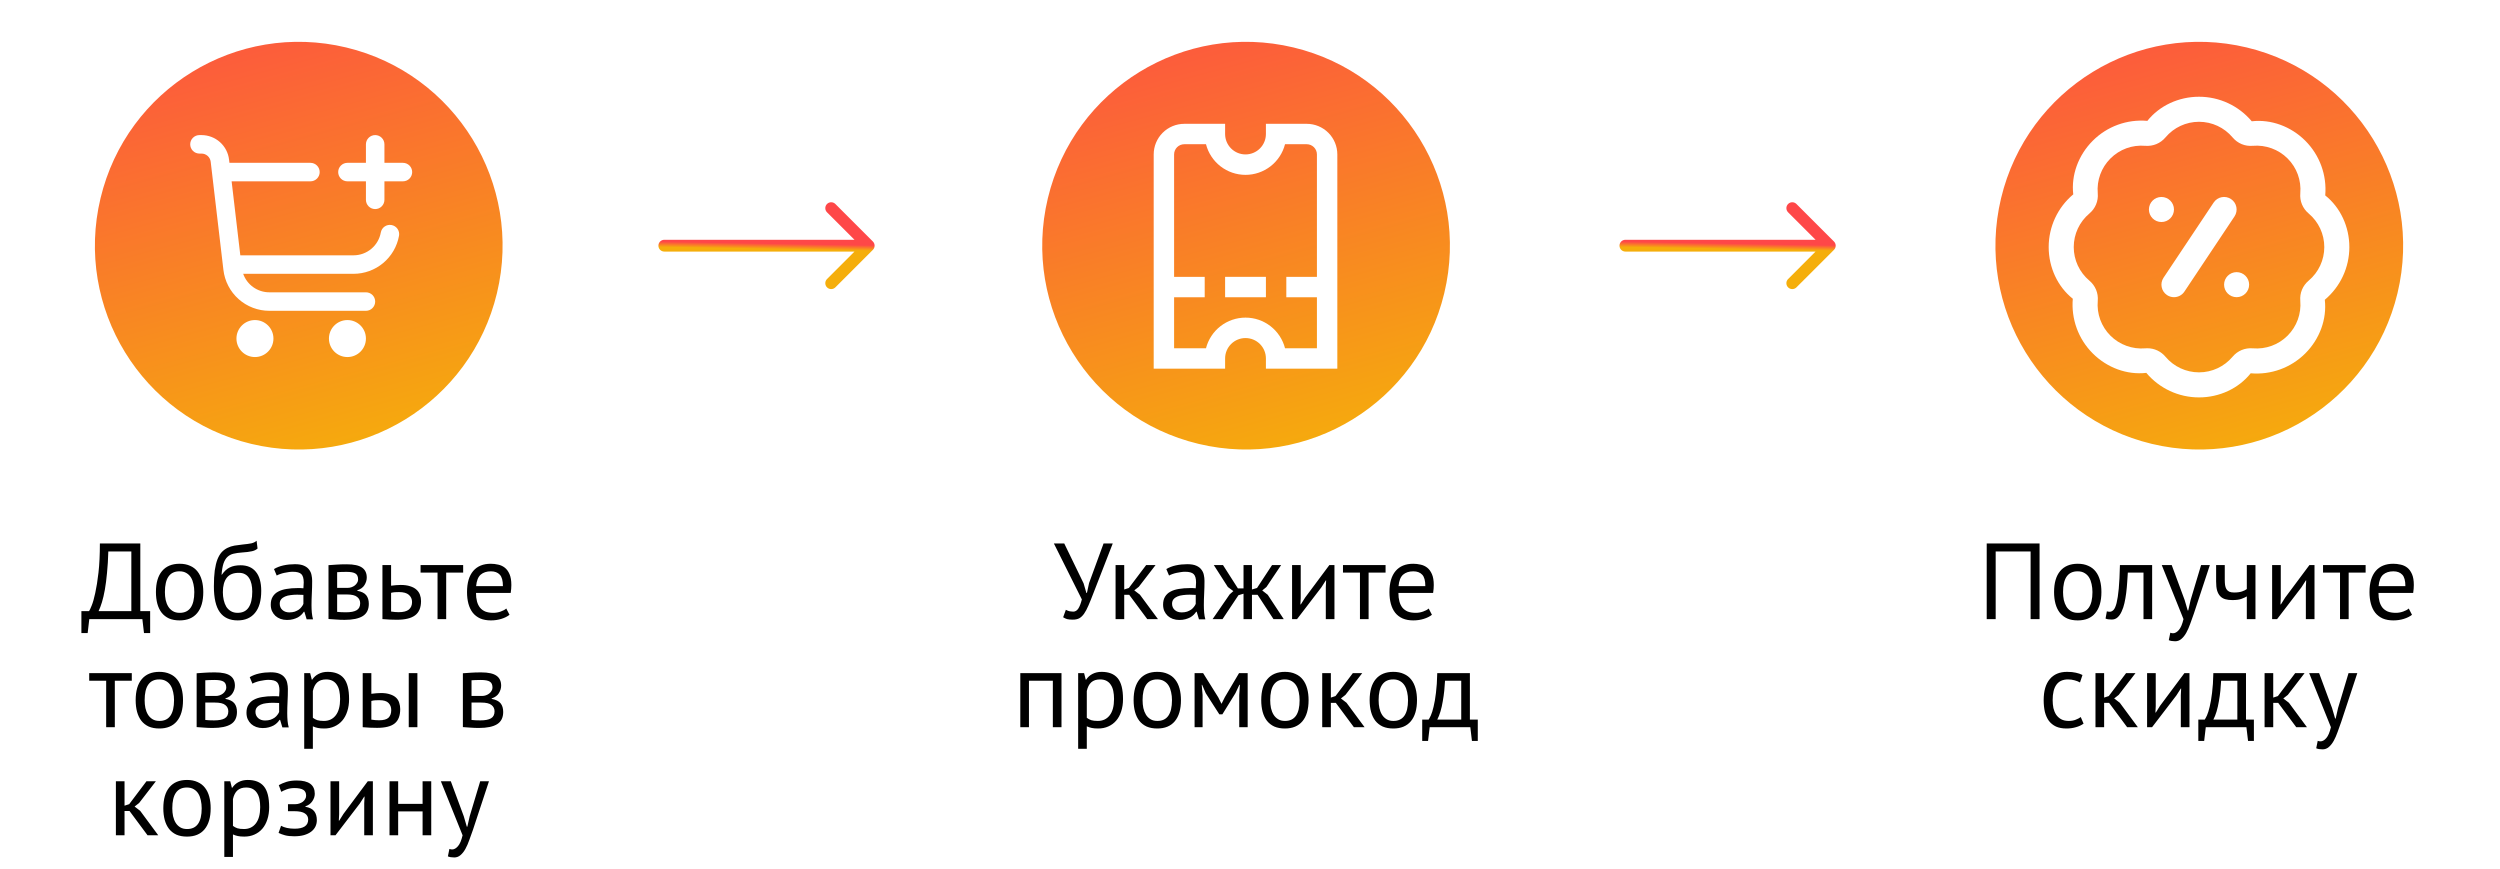 <svg width="1272" height="442" viewBox="0 0 1272 442" fill="none" xmlns="http://www.w3.org/2000/svg">
<rect width="1272" height="442" fill="white"/>
<path d="M551.326 296.795L552.756 301.69H553.031L554.131 296.63L561.501 276.5H566.176L556.441 301.525C555.451 304.128 554.571 306.31 553.801 308.07C553.068 309.793 552.316 311.205 551.546 312.305C550.776 313.368 549.951 314.138 549.071 314.615C548.191 315.055 547.11 315.275 545.826 315.275C544.616 315.275 543.645 315.183 542.911 315C542.215 314.78 541.555 314.468 540.931 314.065L542.306 310.27C543.04 310.673 543.718 310.93 544.341 311.04C544.965 311.15 545.533 311.205 546.046 311.205C547.073 311.205 547.935 310.692 548.631 309.665C549.328 308.602 549.933 307.043 550.446 304.99L536.201 276.5H541.481L551.326 296.795ZM574.535 302.625H572.005V315H567.605V287.5H572.005V299.93L574.37 299.16L583.17 287.5H587.955L579.43 298.555L577.12 300.37L579.98 302.57L589.165 315H583.72L574.535 302.625ZM593.43 289.535C594.823 288.692 596.436 288.068 598.27 287.665C600.14 287.262 602.083 287.06 604.1 287.06C606.006 287.06 607.528 287.317 608.665 287.83C609.838 288.343 610.718 289.022 611.305 289.865C611.928 290.672 612.331 291.57 612.515 292.56C612.735 293.55 612.845 294.54 612.845 295.53C612.845 297.73 612.79 299.875 612.68 301.965C612.57 304.055 612.515 306.035 612.515 307.905C612.515 309.262 612.57 310.545 612.68 311.755C612.79 312.965 612.991 314.083 613.285 315.11H610.04L608.885 311.26H608.61C608.28 311.773 607.858 312.287 607.345 312.8C606.868 313.277 606.281 313.717 605.585 314.12C604.888 314.487 604.081 314.798 603.165 315.055C602.248 315.312 601.203 315.44 600.03 315.44C598.856 315.44 597.756 315.257 596.73 314.89C595.74 314.523 594.878 314.01 594.145 313.35C593.411 312.653 592.825 311.828 592.385 310.875C591.981 309.922 591.78 308.84 591.78 307.63C591.78 306.017 592.11 304.678 592.77 303.615C593.43 302.515 594.346 301.653 595.52 301.03C596.73 300.37 598.16 299.912 599.81 299.655C601.496 299.362 603.348 299.215 605.365 299.215C605.878 299.215 606.373 299.215 606.85 299.215C607.363 299.215 607.876 299.252 608.39 299.325C608.5 298.225 608.555 297.235 608.555 296.355C608.555 294.338 608.151 292.927 607.345 292.12C606.538 291.313 605.071 290.91 602.945 290.91C602.321 290.91 601.643 290.965 600.91 291.075C600.213 291.148 599.48 291.277 598.71 291.46C597.976 291.607 597.261 291.808 596.565 292.065C595.905 292.285 595.318 292.542 594.805 292.835L593.43 289.535ZM601.24 311.59C602.266 311.59 603.183 311.462 603.99 311.205C604.796 310.912 605.493 310.563 606.08 310.16C606.666 309.72 607.143 309.243 607.51 308.73C607.913 308.217 608.206 307.722 608.39 307.245V302.68C607.876 302.643 607.345 302.625 606.795 302.625C606.281 302.588 605.768 302.57 605.255 302.57C604.118 302.57 603 302.643 601.9 302.79C600.836 302.9 599.883 303.138 599.04 303.505C598.233 303.835 597.573 304.312 597.06 304.935C596.583 305.522 596.345 306.273 596.345 307.19C596.345 308.473 596.803 309.537 597.72 310.38C598.636 311.187 599.81 311.59 601.24 311.59ZM630.12 302.845L622.035 315H616.975L625.665 302.405L627.535 300.755L624.73 298.665L617.58 287.5H622.255L629.845 299.38H632.705V287.5H636.995V299.93L639.58 299.16L647.225 287.5H651.845L644.365 298.665L642.22 300.425L645.025 302.625L653.165 315H647.94L639.855 302.625H636.995V315H632.705V302.075L630.12 302.845ZM674.57 298.72L674.735 295.31H674.57L672.315 298.83L659.94 315H657.41V287.5H661.81V304.275L661.645 307.52H661.865L664.01 304.11L676.385 287.5H678.97V315H674.57V298.72ZM704.979 291.35H696.344V315H691.944V291.35H683.309V287.5H704.979V291.35ZM728.564 312.8C727.464 313.68 726.071 314.377 724.384 314.89C722.734 315.403 720.974 315.66 719.104 315.66C717.014 315.66 715.199 315.33 713.659 314.67C712.119 313.973 710.854 313.002 709.864 311.755C708.874 310.472 708.141 308.95 707.664 307.19C707.187 305.43 706.949 303.45 706.949 301.25C706.949 296.557 707.994 292.982 710.084 290.525C712.174 288.068 715.162 286.84 719.049 286.84C720.296 286.84 721.542 286.987 722.789 287.28C724.036 287.537 725.154 288.05 726.144 288.82C727.134 289.59 727.941 290.69 728.564 292.12C729.187 293.513 729.499 295.365 729.499 297.675C729.499 298.885 729.389 300.223 729.169 301.69H711.514C711.514 303.303 711.679 304.733 712.009 305.98C712.339 307.227 712.852 308.29 713.549 309.17C714.246 310.013 715.144 310.673 716.244 311.15C717.381 311.59 718.756 311.81 720.369 311.81C721.616 311.81 722.862 311.59 724.109 311.15C725.356 310.71 726.291 310.197 726.914 309.61L728.564 312.8ZM719.104 290.69C716.941 290.69 715.199 291.258 713.879 292.395C712.596 293.532 711.826 295.475 711.569 298.225H725.209C725.209 295.438 724.677 293.495 723.614 292.395C722.551 291.258 721.047 290.69 719.104 290.69ZM535.686 346.35H523.531V370H519.131V342.5H540.086V370H535.686V346.35ZM548.565 342.5H551.59L552.415 345.8H552.635C553.478 344.517 554.56 343.545 555.88 342.885C557.236 342.188 558.776 341.84 560.5 341.84C564.166 341.84 566.898 342.922 568.695 345.085C570.491 347.248 571.39 350.787 571.39 355.7C571.39 358.01 571.078 360.1 570.455 361.97C569.868 363.803 569.025 365.362 567.925 366.645C566.825 367.928 565.486 368.918 563.91 369.615C562.37 370.312 560.646 370.66 558.74 370.66C557.383 370.66 556.301 370.568 555.495 370.385C554.725 370.238 553.881 369.963 552.965 369.56V381H548.565V342.5ZM559.675 345.69C557.805 345.69 556.32 346.185 555.22 347.175C554.156 348.128 553.405 349.595 552.965 351.575V365.215C553.625 365.728 554.376 366.132 555.22 366.425C556.063 366.682 557.181 366.81 558.575 366.81C561.105 366.81 563.103 365.875 564.57 364.005C566.073 362.098 566.825 359.312 566.825 355.645C566.825 354.142 566.696 352.785 566.44 351.575C566.183 350.328 565.761 349.283 565.175 348.44C564.625 347.56 563.891 346.882 562.975 346.405C562.095 345.928 560.995 345.69 559.675 345.69ZM576.78 356.25C576.78 351.593 577.807 348.037 579.86 345.58C581.95 343.087 584.939 341.84 588.825 341.84C590.879 341.84 592.657 342.188 594.16 342.885C595.7 343.545 596.965 344.517 597.955 345.8C598.945 347.047 599.679 348.568 600.155 350.365C600.632 352.125 600.87 354.087 600.87 356.25C600.87 360.907 599.825 364.482 597.735 366.975C595.682 369.432 592.712 370.66 588.825 370.66C586.772 370.66 584.975 370.33 583.435 369.67C581.932 368.973 580.685 368.002 579.695 366.755C578.705 365.472 577.972 363.95 577.495 362.19C577.019 360.393 576.78 358.413 576.78 356.25ZM581.345 356.25C581.345 357.643 581.474 358.982 581.73 360.265C582.024 361.548 582.464 362.667 583.05 363.62C583.637 364.573 584.407 365.343 585.36 365.93C586.314 366.517 587.469 366.81 588.825 366.81C593.812 366.847 596.305 363.327 596.305 356.25C596.305 354.82 596.159 353.463 595.865 352.18C595.609 350.897 595.187 349.778 594.6 348.825C594.014 347.872 593.244 347.12 592.29 346.57C591.337 345.983 590.182 345.69 588.825 345.69C583.839 345.653 581.345 349.173 581.345 356.25ZM630.523 353.665L630.853 348.44H630.578L628.598 352.675L621.943 363.455H620.403L613.473 352.675L611.658 348.44H611.438L611.878 353.61V370H607.808V342.5H612.153L619.853 354.82L621.448 358.01H621.558L623.208 354.71L630.413 342.5H634.813V370H630.523V353.665ZM641.717 356.25C641.717 351.593 642.744 348.037 644.797 345.58C646.887 343.087 649.875 341.84 653.762 341.84C655.815 341.84 657.594 342.188 659.097 342.885C660.637 343.545 661.902 344.517 662.892 345.8C663.882 347.047 664.615 348.568 665.092 350.365C665.569 352.125 665.807 354.087 665.807 356.25C665.807 360.907 664.762 364.482 662.672 366.975C660.619 369.432 657.649 370.66 653.762 370.66C651.709 370.66 649.912 370.33 648.372 369.67C646.869 368.973 645.622 368.002 644.632 366.755C643.642 365.472 642.909 363.95 642.432 362.19C641.955 360.393 641.717 358.413 641.717 356.25ZM646.282 356.25C646.282 357.643 646.41 358.982 646.667 360.265C646.96 361.548 647.4 362.667 647.987 363.62C648.574 364.573 649.344 365.343 650.297 365.93C651.25 366.517 652.405 366.81 653.762 366.81C658.749 366.847 661.242 363.327 661.242 356.25C661.242 354.82 661.095 353.463 660.802 352.18C660.545 350.897 660.124 349.778 659.537 348.825C658.95 347.872 658.18 347.12 657.227 346.57C656.274 345.983 655.119 345.69 653.762 345.69C648.775 345.653 646.282 349.173 646.282 356.25ZM679.674 357.625H677.144V370H672.744V342.5H677.144V354.93L679.509 354.16L688.309 342.5H693.094L684.569 353.555L682.259 355.37L685.119 357.57L694.304 370H688.859L679.674 357.625ZM696.878 356.25C696.878 351.593 697.905 348.037 699.958 345.58C702.048 343.087 705.036 341.84 708.923 341.84C710.976 341.84 712.755 342.188 714.258 342.885C715.798 343.545 717.063 344.517 718.053 345.8C719.043 347.047 719.776 348.568 720.253 350.365C720.73 352.125 720.968 354.087 720.968 356.25C720.968 360.907 719.923 364.482 717.833 366.975C715.78 369.432 712.81 370.66 708.923 370.66C706.87 370.66 705.073 370.33 703.533 369.67C702.03 368.973 700.783 368.002 699.793 366.755C698.803 365.472 698.07 363.95 697.593 362.19C697.116 360.393 696.878 358.413 696.878 356.25ZM701.443 356.25C701.443 357.643 701.571 358.982 701.828 360.265C702.121 361.548 702.561 362.667 703.148 363.62C703.735 364.573 704.505 365.343 705.458 365.93C706.411 366.517 707.566 366.81 708.923 366.81C713.91 366.847 716.403 363.327 716.403 356.25C716.403 354.82 716.256 353.463 715.963 352.18C715.706 350.897 715.285 349.778 714.698 348.825C714.111 347.872 713.341 347.12 712.388 346.57C711.435 345.983 710.28 345.69 708.923 345.69C703.936 345.653 701.443 349.173 701.443 356.25ZM751.893 376.985H748.923L748.098 370H727.418L726.593 376.985H723.623V366.15H726.868C727.161 365.747 727.546 365.032 728.023 364.005C728.5 362.942 728.958 361.475 729.398 359.605C729.875 357.698 730.278 355.352 730.608 352.565C730.975 349.742 731.195 346.387 731.268 342.5H747.878V366.15H751.893V376.985ZM743.478 366.15V346.35H735.228C735.155 347.89 735.026 349.577 734.843 351.41C734.66 353.207 734.403 355.022 734.073 356.855C733.78 358.652 733.395 360.357 732.918 361.97C732.441 363.583 731.891 364.977 731.268 366.15H743.478Z" fill="black"/>
<path d="M734.845 149.155C748.185 93.46 713.85 37.495 658.155 24.155C602.46 10.815 546.495 45.15 533.155 100.845C519.815 156.54 554.15 212.505 609.845 225.845C665.54 239.185 721.505 204.85 734.845 149.155Z" fill="url(#paint0_linear_4_109)"/>
<path d="M664.859 63H644.096V68.191C644.096 70.944 643.003 73.584 641.056 75.531C639.109 77.478 636.469 78.572 633.715 78.572C630.962 78.572 628.322 77.478 626.375 75.531C624.428 73.584 623.334 70.944 623.334 68.191V63H602.572C598.442 63 594.481 64.641 591.561 67.561C588.641 70.481 587 74.442 587 78.572V187.574H623.334V182.383C623.334 179.63 624.428 176.99 626.375 175.043C628.322 173.096 630.962 172.002 633.715 172.002C636.469 172.002 639.109 173.096 641.056 175.043C643.003 176.99 644.096 179.63 644.096 182.383V187.574H680.431V78.572C680.431 74.442 678.79 70.481 675.87 67.561C672.949 64.641 668.989 63 664.859 63ZM653.824 177.193C652.676 172.731 650.078 168.778 646.438 165.955C642.798 163.133 638.322 161.601 633.715 161.601C629.109 161.601 624.633 163.133 620.993 165.955C617.352 168.778 614.754 172.731 613.607 177.193H597.381V151.24H612.953V140.859H597.381V78.572C597.381 77.195 597.928 75.875 598.901 74.901C599.875 73.928 601.195 73.381 602.572 73.381H613.607C614.754 77.843 617.352 81.796 620.993 84.619C624.633 87.441 629.109 88.973 633.715 88.973C638.322 88.973 642.798 87.441 646.438 84.619C650.078 81.796 652.676 77.843 653.824 73.381H664.859C666.235 73.381 667.556 73.928 668.529 74.901C669.502 75.875 670.049 77.195 670.049 78.572V140.859H654.478V151.24H670.049V177.193H653.824Z" fill="white"/>
<path d="M644.097 140.859H623.334V151.24H644.097V140.859Z" fill="white"/>
<path d="M76.396 322.095H73.261L72.436 315H45.431L44.606 322.095H41.416V310.93H45.321C45.614 310.527 46.054 309.592 46.641 308.125C47.264 306.622 47.869 304.495 48.456 301.745C49.079 298.958 49.629 295.493 50.106 291.35C50.582 287.17 50.821 282.22 50.821 276.5H71.391V310.93H76.396V322.095ZM66.826 310.93V280.57H55.111C55.001 284.603 54.781 288.233 54.451 291.46C54.157 294.687 53.791 297.547 53.351 300.04C52.911 302.497 52.416 304.623 51.866 306.42C51.316 308.217 50.747 309.72 50.161 310.93H66.826ZM79.339 301.25C79.339 296.593 80.365 293.037 82.419 290.58C84.509 288.087 87.497 286.84 91.384 286.84C93.437 286.84 95.215 287.188 96.719 287.885C98.259 288.545 99.524 289.517 100.514 290.8C101.504 292.047 102.237 293.568 102.714 295.365C103.19 297.125 103.429 299.087 103.429 301.25C103.429 305.907 102.384 309.482 100.294 311.975C98.24 314.432 95.27 315.66 91.384 315.66C89.33 315.66 87.534 315.33 85.994 314.67C84.49 313.973 83.244 313.002 82.254 311.755C81.264 310.472 80.53 308.95 80.054 307.19C79.577 305.393 79.339 303.413 79.339 301.25ZM83.904 301.25C83.904 302.643 84.032 303.982 84.289 305.265C84.582 306.548 85.022 307.667 85.609 308.62C86.195 309.573 86.965 310.343 87.919 310.93C88.872 311.517 90.027 311.81 91.384 311.81C96.37 311.847 98.864 308.327 98.864 301.25C98.864 299.82 98.717 298.463 98.424 297.18C98.167 295.897 97.745 294.778 97.159 293.825C96.572 292.872 95.802 292.12 94.849 291.57C93.895 290.983 92.74 290.69 91.384 290.69C86.397 290.653 83.904 294.173 83.904 301.25ZM112.896 292.395C114.106 290.635 115.444 289.407 116.911 288.71C118.378 287.977 120.211 287.61 122.411 287.61C125.784 287.61 128.369 288.71 130.166 290.91C131.999 293.11 132.916 296.355 132.916 300.645C132.916 305.595 131.853 309.335 129.726 311.865C127.636 314.395 124.703 315.66 120.926 315.66C116.893 315.66 113.868 314.267 111.851 311.48C109.834 308.693 108.826 304.312 108.826 298.335C108.826 295.182 108.973 292.487 109.266 290.25C109.596 288.013 110.054 286.125 110.641 284.585C111.264 283.045 111.998 281.817 112.841 280.9C113.721 279.983 114.693 279.268 115.756 278.755C116.856 278.205 118.048 277.82 119.331 277.6C120.614 277.38 121.989 277.197 123.456 277.05C125.363 276.867 126.848 276.665 127.911 276.445C129.011 276.188 129.891 275.748 130.551 275.125L131.046 279.085C130.679 279.415 130.276 279.69 129.836 279.91C129.396 280.13 128.864 280.313 128.241 280.46C127.618 280.607 126.866 280.735 125.986 280.845C125.143 280.955 124.153 281.047 123.016 281.12C121.439 281.23 120.046 281.432 118.836 281.725C117.663 281.982 116.636 282.513 115.756 283.32C114.913 284.09 114.234 285.208 113.721 286.675C113.244 288.105 112.914 290.012 112.731 292.395H112.896ZM113.391 301.305C113.391 302.698 113.538 304.037 113.831 305.32C114.124 306.603 114.564 307.74 115.151 308.73C115.774 309.683 116.563 310.435 117.516 310.985C118.469 311.535 119.588 311.81 120.871 311.81C123.401 311.81 125.271 310.912 126.481 309.115C127.728 307.282 128.351 304.587 128.351 301.03C128.351 299.637 128.223 298.353 127.966 297.18C127.709 296.007 127.306 294.998 126.756 294.155C126.206 293.275 125.509 292.615 124.666 292.175C123.823 291.698 122.814 291.46 121.641 291.46C118.781 291.423 116.691 292.267 115.371 293.99C114.051 295.677 113.391 298.115 113.391 301.305ZM139.413 289.535C140.806 288.692 142.42 288.068 144.253 287.665C146.123 287.262 148.066 287.06 150.083 287.06C151.99 287.06 153.511 287.317 154.648 287.83C155.821 288.343 156.701 289.022 157.288 289.865C157.911 290.672 158.315 291.57 158.498 292.56C158.718 293.55 158.828 294.54 158.828 295.53C158.828 297.73 158.773 299.875 158.663 301.965C158.553 304.055 158.498 306.035 158.498 307.905C158.498 309.262 158.553 310.545 158.663 311.755C158.773 312.965 158.975 314.083 159.268 315.11H156.023L154.868 311.26H154.593C154.263 311.773 153.841 312.287 153.328 312.8C152.851 313.277 152.265 313.717 151.568 314.12C150.871 314.487 150.065 314.798 149.148 315.055C148.231 315.312 147.186 315.44 146.013 315.44C144.84 315.44 143.74 315.257 142.713 314.89C141.723 314.523 140.861 314.01 140.128 313.35C139.395 312.653 138.808 311.828 138.368 310.875C137.965 309.922 137.763 308.84 137.763 307.63C137.763 306.017 138.093 304.678 138.753 303.615C139.413 302.515 140.33 301.653 141.503 301.03C142.713 300.37 144.143 299.912 145.793 299.655C147.48 299.362 149.331 299.215 151.348 299.215C151.861 299.215 152.356 299.215 152.833 299.215C153.346 299.215 153.86 299.252 154.373 299.325C154.483 298.225 154.538 297.235 154.538 296.355C154.538 294.338 154.135 292.927 153.328 292.12C152.521 291.313 151.055 290.91 148.928 290.91C148.305 290.91 147.626 290.965 146.893 291.075C146.196 291.148 145.463 291.277 144.693 291.46C143.96 291.607 143.245 291.808 142.548 292.065C141.888 292.285 141.301 292.542 140.788 292.835L139.413 289.535ZM147.223 311.59C148.25 311.59 149.166 311.462 149.973 311.205C150.78 310.912 151.476 310.563 152.063 310.16C152.65 309.72 153.126 309.243 153.493 308.73C153.896 308.217 154.19 307.722 154.373 307.245V302.68C153.86 302.643 153.328 302.625 152.778 302.625C152.265 302.588 151.751 302.57 151.238 302.57C150.101 302.57 148.983 302.643 147.883 302.79C146.82 302.9 145.866 303.138 145.023 303.505C144.216 303.835 143.556 304.312 143.043 304.935C142.566 305.522 142.328 306.273 142.328 307.19C142.328 308.473 142.786 309.537 143.703 310.38C144.62 311.187 145.793 311.59 147.223 311.59ZM167.138 287.555C168.422 287.482 169.76 287.39 171.153 287.28C172.583 287.17 174.343 287.115 176.433 287.115C180.063 287.115 182.667 287.683 184.243 288.82C185.82 289.92 186.608 291.607 186.608 293.88C186.608 295.163 186.223 296.428 185.453 297.675C184.72 298.885 183.492 299.783 181.768 300.37V300.59C183.932 300.993 185.453 301.745 186.333 302.845C187.213 303.945 187.653 305.412 187.653 307.245C187.653 310.105 186.627 312.177 184.573 313.46C182.52 314.743 179.44 315.385 175.333 315.385C173.793 315.385 172.363 315.33 171.043 315.22C169.723 315.147 168.422 315.055 167.138 314.945V287.555ZM171.538 311.315C172.235 311.388 172.913 311.443 173.573 311.48C174.27 311.517 175.077 311.535 175.993 311.535C178.45 311.535 180.265 311.187 181.438 310.49C182.648 309.793 183.253 308.602 183.253 306.915C183.253 305.595 182.74 304.532 181.713 303.725C180.723 302.882 178.945 302.46 176.378 302.46H171.538V311.315ZM176.928 299.105C177.588 299.105 178.23 298.995 178.853 298.775C179.477 298.555 180.027 298.262 180.503 297.895C181.017 297.492 181.42 297.033 181.713 296.52C182.043 296.007 182.208 295.457 182.208 294.87C182.208 293.403 181.768 292.395 180.888 291.845C180.008 291.258 178.468 290.965 176.268 290.965C175.095 290.965 174.16 290.983 173.463 291.02C172.803 291.057 172.162 291.093 171.538 291.13V299.105H176.928ZM198.985 311.15C200.341 311.37 201.643 311.48 202.89 311.48C205.2 311.48 206.905 311.04 208.005 310.16C209.105 309.243 209.655 307.96 209.655 306.31C209.655 304.843 209.123 303.633 208.06 302.68C206.996 301.727 205.328 301.25 203.055 301.25C202.431 301.25 201.753 301.268 201.02 301.305C200.286 301.342 199.608 301.452 198.985 301.635V311.15ZM198.985 298.005C199.865 297.858 200.708 297.767 201.515 297.73C202.321 297.657 203.091 297.62 203.825 297.62C205.731 297.62 207.345 297.84 208.665 298.28C209.985 298.683 211.048 299.252 211.855 299.985C212.698 300.718 213.303 301.598 213.67 302.625C214.036 303.615 214.22 304.678 214.22 305.815C214.22 309.152 213.211 311.572 211.195 313.075C209.215 314.578 206.116 315.33 201.9 315.33C199.553 315.33 197.115 315.22 194.585 315V287.5H198.985V298.005ZM235.655 291.35H227.02V315H222.62V291.35H213.985V287.5H235.655V291.35ZM259.24 312.8C258.14 313.68 256.746 314.377 255.06 314.89C253.41 315.403 251.65 315.66 249.78 315.66C247.69 315.66 245.875 315.33 244.335 314.67C242.795 313.973 241.53 313.002 240.54 311.755C239.55 310.472 238.816 308.95 238.34 307.19C237.863 305.43 237.625 303.45 237.625 301.25C237.625 296.557 238.67 292.982 240.76 290.525C242.85 288.068 245.838 286.84 249.725 286.84C250.971 286.84 252.218 286.987 253.465 287.28C254.711 287.537 255.83 288.05 256.82 288.82C257.81 289.59 258.616 290.69 259.24 292.12C259.863 293.513 260.175 295.365 260.175 297.675C260.175 298.885 260.065 300.223 259.845 301.69H242.19C242.19 303.303 242.355 304.733 242.685 305.98C243.015 307.227 243.528 308.29 244.225 309.17C244.921 310.013 245.82 310.673 246.92 311.15C248.056 311.59 249.431 311.81 251.045 311.81C252.291 311.81 253.538 311.59 254.785 311.15C256.031 310.71 256.966 310.197 257.59 309.61L259.24 312.8ZM249.78 290.69C247.616 290.69 245.875 291.258 244.555 292.395C243.271 293.532 242.501 295.475 242.245 298.225H255.885C255.885 295.438 255.353 293.495 254.29 292.395C253.226 291.258 251.723 290.69 249.78 290.69ZM67.056 346.35H58.421V370H54.021V346.35H45.386V342.5H67.056V346.35ZM69.026 356.25C69.026 351.593 70.053 348.037 72.106 345.58C74.196 343.087 77.184 341.84 81.071 341.84C83.124 341.84 84.903 342.188 86.406 342.885C87.946 343.545 89.211 344.517 90.201 345.8C91.191 347.047 91.924 348.568 92.401 350.365C92.878 352.125 93.116 354.087 93.116 356.25C93.116 360.907 92.071 364.482 89.981 366.975C87.928 369.432 84.958 370.66 81.071 370.66C79.018 370.66 77.221 370.33 75.681 369.67C74.178 368.973 72.931 368.002 71.941 366.755C70.951 365.472 70.218 363.95 69.741 362.19C69.264 360.393 69.026 358.413 69.026 356.25ZM73.591 356.25C73.591 357.643 73.719 358.982 73.976 360.265C74.269 361.548 74.709 362.667 75.296 363.62C75.883 364.573 76.653 365.343 77.606 365.93C78.559 366.517 79.714 366.81 81.071 366.81C86.058 366.847 88.551 363.327 88.551 356.25C88.551 354.82 88.404 353.463 88.111 352.18C87.854 350.897 87.433 349.778 86.846 348.825C86.259 347.872 85.489 347.12 84.536 346.57C83.583 345.983 82.428 345.69 81.071 345.69C76.084 345.653 73.591 349.173 73.591 356.25ZM100.053 342.555C101.337 342.482 102.675 342.39 104.068 342.28C105.498 342.17 107.258 342.115 109.348 342.115C112.978 342.115 115.582 342.683 117.158 343.82C118.735 344.92 119.523 346.607 119.523 348.88C119.523 350.163 119.138 351.428 118.368 352.675C117.635 353.885 116.407 354.783 114.683 355.37V355.59C116.847 355.993 118.368 356.745 119.248 357.845C120.128 358.945 120.568 360.412 120.568 362.245C120.568 365.105 119.542 367.177 117.488 368.46C115.435 369.743 112.355 370.385 108.248 370.385C106.708 370.385 105.278 370.33 103.958 370.22C102.638 370.147 101.337 370.055 100.053 369.945V342.555ZM104.453 366.315C105.15 366.388 105.828 366.443 106.488 366.48C107.185 366.517 107.992 366.535 108.908 366.535C111.365 366.535 113.18 366.187 114.353 365.49C115.563 364.793 116.168 363.602 116.168 361.915C116.168 360.595 115.655 359.532 114.628 358.725C113.638 357.882 111.86 357.46 109.293 357.46H104.453V366.315ZM109.843 354.105C110.503 354.105 111.145 353.995 111.768 353.775C112.392 353.555 112.942 353.262 113.418 352.895C113.932 352.492 114.335 352.033 114.628 351.52C114.958 351.007 115.123 350.457 115.123 349.87C115.123 348.403 114.683 347.395 113.803 346.845C112.923 346.258 111.383 345.965 109.183 345.965C108.01 345.965 107.075 345.983 106.378 346.02C105.718 346.057 105.077 346.093 104.453 346.13V354.105H109.843ZM127.06 344.535C128.453 343.692 130.066 343.068 131.9 342.665C133.77 342.262 135.713 342.06 137.73 342.06C139.636 342.06 141.158 342.317 142.295 342.83C143.468 343.343 144.348 344.022 144.935 344.865C145.558 345.672 145.961 346.57 146.145 347.56C146.365 348.55 146.475 349.54 146.475 350.53C146.475 352.73 146.42 354.875 146.31 356.965C146.2 359.055 146.145 361.035 146.145 362.905C146.145 364.262 146.2 365.545 146.31 366.755C146.42 367.965 146.621 369.083 146.915 370.11H143.67L142.515 366.26H142.24C141.91 366.773 141.488 367.287 140.975 367.8C140.498 368.277 139.911 368.717 139.215 369.12C138.518 369.487 137.711 369.798 136.795 370.055C135.878 370.312 134.833 370.44 133.66 370.44C132.486 370.44 131.386 370.257 130.36 369.89C129.37 369.523 128.508 369.01 127.775 368.35C127.041 367.653 126.455 366.828 126.015 365.875C125.611 364.922 125.41 363.84 125.41 362.63C125.41 361.017 125.74 359.678 126.4 358.615C127.06 357.515 127.976 356.653 129.15 356.03C130.36 355.37 131.79 354.912 133.44 354.655C135.126 354.362 136.978 354.215 138.995 354.215C139.508 354.215 140.003 354.215 140.48 354.215C140.993 354.215 141.506 354.252 142.02 354.325C142.13 353.225 142.185 352.235 142.185 351.355C142.185 349.338 141.781 347.927 140.975 347.12C140.168 346.313 138.701 345.91 136.575 345.91C135.951 345.91 135.273 345.965 134.54 346.075C133.843 346.148 133.11 346.277 132.34 346.46C131.606 346.607 130.891 346.808 130.195 347.065C129.535 347.285 128.948 347.542 128.435 347.835L127.06 344.535ZM134.87 366.59C135.896 366.59 136.813 366.462 137.62 366.205C138.426 365.912 139.123 365.563 139.71 365.16C140.296 364.72 140.773 364.243 141.14 363.73C141.543 363.217 141.836 362.722 142.02 362.245V357.68C141.506 357.643 140.975 357.625 140.425 357.625C139.911 357.588 139.398 357.57 138.885 357.57C137.748 357.57 136.63 357.643 135.53 357.79C134.466 357.9 133.513 358.138 132.67 358.505C131.863 358.835 131.203 359.312 130.69 359.935C130.213 360.522 129.975 361.273 129.975 362.19C129.975 363.473 130.433 364.537 131.35 365.38C132.266 366.187 133.44 366.59 134.87 366.59ZM154.785 342.5H157.81L158.635 345.8H158.855C159.698 344.517 160.78 343.545 162.1 342.885C163.456 342.188 164.996 341.84 166.72 341.84C170.386 341.84 173.118 342.922 174.915 345.085C176.711 347.248 177.61 350.787 177.61 355.7C177.61 358.01 177.298 360.1 176.675 361.97C176.088 363.803 175.245 365.362 174.145 366.645C173.045 367.928 171.706 368.918 170.13 369.615C168.59 370.312 166.866 370.66 164.96 370.66C163.603 370.66 162.521 370.568 161.715 370.385C160.945 370.238 160.101 369.963 159.185 369.56V381H154.785V342.5ZM165.895 345.69C164.025 345.69 162.54 346.185 161.44 347.175C160.376 348.128 159.625 349.595 159.185 351.575V365.215C159.845 365.728 160.596 366.132 161.44 366.425C162.283 366.682 163.401 366.81 164.795 366.81C167.325 366.81 169.323 365.875 170.79 364.005C172.293 362.098 173.045 359.312 173.045 355.645C173.045 354.142 172.916 352.785 172.66 351.575C172.403 350.328 171.981 349.283 171.395 348.44C170.845 347.56 170.111 346.882 169.195 346.405C168.315 345.928 167.215 345.69 165.895 345.69ZM188.941 366.15C190.297 366.37 191.599 366.48 192.846 366.48C195.156 366.48 196.769 366.04 197.686 365.16C198.602 364.243 199.061 362.96 199.061 361.31C199.061 359.843 198.602 358.633 197.686 357.68C196.806 356.727 195.247 356.25 193.011 356.25C192.387 356.25 191.709 356.268 190.976 356.305C190.242 356.342 189.564 356.452 188.941 356.635V366.15ZM188.941 353.005C189.821 352.858 190.664 352.767 191.471 352.73C192.277 352.657 193.047 352.62 193.781 352.62C195.651 352.62 197.209 352.84 198.456 353.28C199.739 353.683 200.766 354.252 201.536 354.985C202.306 355.718 202.837 356.598 203.131 357.625C203.461 358.615 203.626 359.678 203.626 360.815C203.626 364.152 202.691 366.572 200.821 368.075C198.987 369.578 195.999 370.33 191.856 370.33C189.509 370.33 187.071 370.22 184.541 370V342.5H188.941V353.005ZM207.971 342.5H212.371V370H207.971V342.5ZM235.512 342.555C236.796 342.482 238.134 342.39 239.527 342.28C240.957 342.17 242.717 342.115 244.807 342.115C248.437 342.115 251.041 342.683 252.617 343.82C254.194 344.92 254.982 346.607 254.982 348.88C254.982 350.163 254.597 351.428 253.827 352.675C253.094 353.885 251.866 354.783 250.142 355.37V355.59C252.306 355.993 253.827 356.745 254.707 357.845C255.587 358.945 256.027 360.412 256.027 362.245C256.027 365.105 255.001 367.177 252.947 368.46C250.894 369.743 247.814 370.385 243.707 370.385C242.167 370.385 240.737 370.33 239.417 370.22C238.097 370.147 236.796 370.055 235.512 369.945V342.555ZM239.912 366.315C240.609 366.388 241.287 366.443 241.947 366.48C242.644 366.517 243.451 366.535 244.367 366.535C246.824 366.535 248.639 366.187 249.812 365.49C251.022 364.793 251.627 363.602 251.627 361.915C251.627 360.595 251.114 359.532 250.087 358.725C249.097 357.882 247.319 357.46 244.752 357.46H239.912V366.315ZM245.302 354.105C245.962 354.105 246.604 353.995 247.227 353.775C247.851 353.555 248.401 353.262 248.877 352.895C249.391 352.492 249.794 352.033 250.087 351.52C250.417 351.007 250.582 350.457 250.582 349.87C250.582 348.403 250.142 347.395 249.262 346.845C248.382 346.258 246.842 345.965 244.642 345.965C243.469 345.965 242.534 345.983 241.837 346.02C241.177 346.057 240.536 346.093 239.912 346.13V354.105H245.302ZM65.894 412.625H63.364V425H58.965V397.5H63.364V409.93L65.73 409.16L74.529 397.5H79.314L70.79 408.555L68.48 410.37L71.34 412.57L80.525 425H75.079L65.894 412.625ZM83.098 411.25C83.098 406.593 84.125 403.037 86.178 400.58C88.268 398.087 91.257 396.84 95.143 396.84C97.197 396.84 98.975 397.188 100.478 397.885C102.018 398.545 103.283 399.517 104.273 400.8C105.263 402.047 105.997 403.568 106.473 405.365C106.95 407.125 107.188 409.087 107.188 411.25C107.188 415.907 106.143 419.482 104.053 421.975C102 424.432 99.03 425.66 95.143 425.66C93.09 425.66 91.293 425.33 89.753 424.67C88.25 423.973 87.003 423.002 86.013 421.755C85.023 420.472 84.29 418.95 83.813 417.19C83.337 415.393 83.098 413.413 83.098 411.25ZM87.663 411.25C87.663 412.643 87.792 413.982 88.048 415.265C88.342 416.548 88.782 417.667 89.368 418.62C89.955 419.573 90.725 420.343 91.678 420.93C92.632 421.517 93.787 421.81 95.143 421.81C100.13 421.847 102.623 418.327 102.623 411.25C102.623 409.82 102.477 408.463 102.183 407.18C101.927 405.897 101.505 404.778 100.918 403.825C100.332 402.872 99.562 402.12 98.608 401.57C97.655 400.983 96.5 400.69 95.143 400.69C90.157 400.653 87.663 404.173 87.663 411.25ZM114.126 397.5H117.151L117.976 400.8H118.196C119.039 399.517 120.121 398.545 121.441 397.885C122.797 397.188 124.337 396.84 126.061 396.84C129.727 396.84 132.459 397.922 134.256 400.085C136.052 402.248 136.951 405.787 136.951 410.7C136.951 413.01 136.639 415.1 136.016 416.97C135.429 418.803 134.586 420.362 133.486 421.645C132.386 422.928 131.047 423.918 129.471 424.615C127.931 425.312 126.207 425.66 124.301 425.66C122.944 425.66 121.862 425.568 121.056 425.385C120.286 425.238 119.442 424.963 118.526 424.56V436H114.126V397.5ZM125.236 400.69C123.366 400.69 121.881 401.185 120.781 402.175C119.717 403.128 118.966 404.595 118.526 406.575V420.215C119.186 420.728 119.937 421.132 120.781 421.425C121.624 421.682 122.742 421.81 124.136 421.81C126.666 421.81 128.664 420.875 130.131 419.005C131.634 417.098 132.386 414.312 132.386 410.645C132.386 409.142 132.257 407.785 132.001 406.575C131.744 405.328 131.322 404.283 130.736 403.44C130.186 402.56 129.452 401.882 128.536 401.405C127.656 400.928 126.556 400.69 125.236 400.69ZM146.521 412.735V409.16H150.371C151.031 409.16 151.673 409.05 152.296 408.83C152.956 408.61 153.543 408.317 154.056 407.95C154.57 407.547 154.973 407.088 155.266 406.575C155.596 406.025 155.761 405.457 155.761 404.87C155.761 403.44 155.266 402.432 154.276 401.845C153.286 401.258 151.801 400.965 149.821 400.965C148.391 400.965 147.071 401.185 145.861 401.625C144.688 402.065 143.771 402.487 143.111 402.89L141.846 399.48C142.946 398.857 144.23 398.307 145.696 397.83C147.2 397.353 148.978 397.115 151.031 397.115C157.118 397.115 160.161 399.37 160.161 403.88C160.161 405.163 159.74 406.428 158.896 407.675C158.09 408.885 156.916 409.747 155.376 410.26V410.48C157.54 410.883 159.043 411.653 159.886 412.79C160.766 413.927 161.206 415.43 161.206 417.3C161.206 418.473 160.968 419.555 160.491 420.545C160.015 421.535 159.3 422.397 158.346 423.13C157.393 423.863 156.183 424.45 154.716 424.89C153.286 425.293 151.618 425.495 149.711 425.495C147.841 425.495 146.283 425.33 145.036 425C143.826 424.67 142.726 424.267 141.736 423.79L143.001 420.16C143.845 420.637 144.853 421.003 146.026 421.26C147.236 421.517 148.538 421.645 149.931 421.645C152.168 421.645 153.873 421.26 155.046 420.49C156.22 419.72 156.806 418.547 156.806 416.97C156.806 415.65 156.256 414.623 155.156 413.89C154.056 413.12 152.241 412.735 149.711 412.735H146.521ZM185.319 408.72L185.484 405.31H185.319L183.064 408.83L170.689 425H168.159V397.5H172.559V414.275L172.394 417.52H172.614L174.759 414.11L187.134 397.5H189.719V425H185.319V408.72ZM215.013 412.845H202.583V425H198.183V397.5H202.583V408.995H215.013V397.5H219.413V425H215.013V412.845ZM235.97 415.32L237.51 420.6H237.785L238.995 415.265L244.33 397.5H248.785L240.645 422.195C240.022 423.992 239.399 425.733 238.775 427.42C238.189 429.107 237.529 430.61 236.795 431.93C236.062 433.25 235.237 434.295 234.32 435.065C233.404 435.872 232.34 436.275 231.13 436.275C229.81 436.275 228.729 436.092 227.885 435.725L228.655 431.93C229.132 432.113 229.59 432.205 230.03 432.205C231.057 432.205 232.047 431.655 233 430.555C233.954 429.492 234.742 427.64 235.365 425L224.31 397.5H229.37L235.97 415.32Z" fill="black"/>
<path d="M252.845 149.155C266.185 93.46 231.85 37.495 176.155 24.155C120.46 10.815 64.495 45.15 51.155 100.845C37.815 156.54 72.15 212.505 127.845 225.845C183.54 239.185 239.505 204.85 252.845 149.155Z" fill="url(#paint1_linear_4_109)"/>
<g clip-path="url(#clip0_4_109)">
<path d="M129.717 181.668C134.915 181.668 139.128 177.455 139.128 172.257C139.128 167.059 134.915 162.845 129.717 162.845C124.519 162.845 120.305 167.059 120.305 172.257C120.305 177.455 124.519 181.668 129.717 181.668Z" fill="white"/>
<path d="M176.774 181.668C181.972 181.668 186.186 177.455 186.186 172.257C186.186 167.059 181.972 162.845 176.774 162.845C171.577 162.845 167.363 167.059 167.363 172.257C167.363 177.455 171.577 181.668 176.774 181.668Z" fill="white"/>
<path d="M205.009 82.848H195.597V73.436C195.597 72.188 195.102 70.991 194.219 70.109C193.337 69.226 192.14 68.73 190.892 68.73C189.644 68.73 188.447 69.226 187.564 70.109C186.682 70.991 186.186 72.188 186.186 73.436V82.848H176.774C175.526 82.848 174.33 83.344 173.447 84.226C172.565 85.109 172.069 86.305 172.069 87.553C172.069 88.802 172.565 89.998 173.447 90.881C174.33 91.763 175.526 92.259 176.774 92.259H186.186V101.671C186.186 102.919 186.682 104.116 187.564 104.998C188.447 105.881 189.644 106.376 190.892 106.376C192.14 106.376 193.337 105.881 194.219 104.998C195.102 104.116 195.597 102.919 195.597 101.671V92.259H205.009C206.257 92.259 207.454 91.763 208.336 90.881C209.219 89.998 209.715 88.802 209.715 87.553C209.715 86.305 209.219 85.109 208.336 84.226C207.454 83.344 206.257 82.848 205.009 82.848Z" fill="white"/>
<path d="M199.226 114.499C198.617 114.385 197.992 114.393 197.387 114.522C196.782 114.652 196.208 114.9 195.699 115.253C195.191 115.606 194.757 116.056 194.424 116.577C194.091 117.099 193.864 117.682 193.758 118.291C193.171 121.548 191.458 124.496 188.919 126.619C186.38 128.741 183.176 129.905 179.866 129.905H122.272L117.849 92.259H157.951C159.2 92.259 160.396 91.763 161.279 90.881C162.161 89.998 162.657 88.802 162.657 87.553C162.657 86.305 162.161 85.109 161.279 84.226C160.396 83.344 159.2 82.848 157.951 82.848H116.739L116.541 81.191C116.135 77.759 114.485 74.594 111.902 72.298C109.319 70.001 105.983 68.732 102.527 68.73H101.482C100.234 68.73 99.037 69.226 98.155 70.109C97.272 70.991 96.777 72.188 96.777 73.436C96.777 74.684 97.272 75.881 98.155 76.764C99.037 77.646 100.234 78.142 101.482 78.142H102.527C103.68 78.142 104.792 78.565 105.654 79.331C106.515 80.097 107.065 81.152 107.2 82.297L113.675 137.354C114.347 143.08 117.098 148.36 121.406 152.192C125.714 156.023 131.279 158.14 137.044 158.14H186.186C187.434 158.14 188.631 157.644 189.513 156.761C190.396 155.879 190.892 154.682 190.892 153.434C190.892 152.186 190.396 150.989 189.513 150.106C188.631 149.224 187.434 148.728 186.186 148.728H137.044C134.124 148.729 131.276 147.824 128.892 146.138C126.507 144.453 124.705 142.07 123.731 139.317H179.866C185.382 139.317 190.723 137.38 194.955 133.843C199.188 130.306 202.044 125.395 203.023 119.967C203.133 119.358 203.122 118.734 202.991 118.13C202.859 117.526 202.61 116.953 202.257 116.446C201.905 115.938 201.455 115.505 200.935 115.17C200.415 114.836 199.834 114.608 199.226 114.499Z" fill="white"/>
</g>
<path d="M1033.17 280.57H1015.4V315H1010.84V276.5H1037.73V315H1033.17V280.57ZM1045.11 301.25C1045.11 296.593 1046.14 293.037 1048.19 290.58C1050.28 288.087 1053.27 286.84 1057.16 286.84C1059.21 286.84 1060.99 287.188 1062.49 287.885C1064.03 288.545 1065.3 289.517 1066.29 290.8C1067.28 292.047 1068.01 293.568 1068.49 295.365C1068.97 297.125 1069.2 299.087 1069.2 301.25C1069.2 305.907 1068.16 309.482 1066.07 311.975C1064.02 314.432 1061.05 315.66 1057.16 315.66C1055.11 315.66 1053.31 315.33 1051.77 314.67C1050.27 313.973 1049.02 313.002 1048.03 311.755C1047.04 310.472 1046.31 308.95 1045.83 307.19C1045.35 305.393 1045.11 303.413 1045.11 301.25ZM1049.68 301.25C1049.68 302.643 1049.81 303.982 1050.06 305.265C1050.36 306.548 1050.8 307.667 1051.38 308.62C1051.97 309.573 1052.74 310.343 1053.69 310.93C1054.65 311.517 1055.8 311.81 1057.16 311.81C1062.15 311.847 1064.64 308.327 1064.64 301.25C1064.64 299.82 1064.49 298.463 1064.2 297.18C1063.94 295.897 1063.52 294.778 1062.93 293.825C1062.35 292.872 1061.58 292.12 1060.62 291.57C1059.67 290.983 1058.52 290.69 1057.16 290.69C1052.17 290.653 1049.68 294.173 1049.68 301.25ZM1090.61 291.35H1082.64C1082.53 292.89 1082.42 294.558 1082.31 296.355C1082.2 298.115 1082.03 299.893 1081.81 301.69C1081.59 303.45 1081.3 305.155 1080.93 306.805C1080.57 308.418 1080.09 309.848 1079.5 311.095C1078.95 312.342 1078.26 313.35 1077.41 314.12C1076.61 314.853 1075.64 315.22 1074.5 315.22C1073.8 315.22 1073.2 315.183 1072.68 315.11C1072.17 315.037 1071.71 314.908 1071.31 314.725L1071.97 311.04C1072.41 311.187 1072.89 311.26 1073.4 311.26C1074.13 311.26 1074.79 310.948 1075.38 310.325C1075.97 309.702 1076.48 308.528 1076.92 306.805C1077.36 305.045 1077.73 302.625 1078.02 299.545C1078.31 296.465 1078.51 292.45 1078.62 287.5H1095.01V315H1090.61V291.35ZM1111.56 305.32L1113.1 310.6H1113.38L1114.59 305.265L1119.92 287.5H1124.38L1116.24 312.195C1115.62 313.992 1114.99 315.733 1114.37 317.42C1113.78 319.107 1113.12 320.61 1112.39 321.93C1111.66 323.25 1110.83 324.295 1109.91 325.065C1109 325.872 1107.93 326.275 1106.72 326.275C1105.4 326.275 1104.32 326.092 1103.48 325.725L1104.25 321.93C1104.73 322.113 1105.18 322.205 1105.62 322.205C1106.65 322.205 1107.64 321.655 1108.59 320.555C1109.55 319.492 1110.34 317.64 1110.96 315L1099.9 287.5H1104.96L1111.56 305.32ZM1131.96 287.5V294.98C1131.96 295.97 1132.01 296.868 1132.12 297.675C1132.23 298.445 1132.45 299.123 1132.78 299.71C1133.11 300.26 1133.59 300.7 1134.21 301.03C1134.84 301.323 1135.66 301.47 1136.69 301.47C1138.34 301.47 1139.7 301.287 1140.76 300.92C1141.82 300.553 1142.63 300.15 1143.18 299.71V287.5H1147.58V315H1143.18V303.45C1142.59 303.817 1141.71 304.22 1140.54 304.66C1139.4 305.1 1137.83 305.32 1135.81 305.32C1134.45 305.32 1133.26 305.173 1132.23 304.88C1131.21 304.587 1130.35 304.073 1129.65 303.34C1128.95 302.607 1128.42 301.635 1128.05 300.425C1127.72 299.215 1127.56 297.693 1127.56 295.86V287.5H1131.96ZM1173.22 298.72L1173.39 295.31H1173.22L1170.97 298.83L1158.59 315H1156.06V287.5H1160.46V304.275L1160.3 307.52H1160.52L1162.66 304.11L1175.04 287.5H1177.62V315H1173.22V298.72ZM1203.63 291.35H1195V315H1190.6V291.35H1181.96V287.5H1203.63V291.35ZM1227.22 312.8C1226.12 313.68 1224.72 314.377 1223.04 314.89C1221.39 315.403 1219.63 315.66 1217.76 315.66C1215.67 315.66 1213.85 315.33 1212.31 314.67C1210.77 313.973 1209.51 313.002 1208.52 311.755C1207.53 310.472 1206.79 308.95 1206.32 307.19C1205.84 305.43 1205.6 303.45 1205.6 301.25C1205.6 296.557 1206.65 292.982 1208.74 290.525C1210.83 288.068 1213.82 286.84 1217.7 286.84C1218.95 286.84 1220.2 286.987 1221.44 287.28C1222.69 287.537 1223.81 288.05 1224.8 288.82C1225.79 289.59 1226.59 290.69 1227.22 292.12C1227.84 293.513 1228.15 295.365 1228.15 297.675C1228.15 298.885 1228.04 300.223 1227.82 301.69H1210.17C1210.17 303.303 1210.33 304.733 1210.66 305.98C1210.99 307.227 1211.51 308.29 1212.2 309.17C1212.9 310.013 1213.8 310.673 1214.9 311.15C1216.03 311.59 1217.41 311.81 1219.02 311.81C1220.27 311.81 1221.52 311.59 1222.76 311.15C1224.01 310.71 1224.94 310.197 1225.57 309.61L1227.22 312.8ZM1217.76 290.69C1215.59 290.69 1213.85 291.258 1212.53 292.395C1211.25 293.532 1210.48 295.475 1210.22 298.225H1223.86C1223.86 295.438 1223.33 293.495 1222.27 292.395C1221.2 291.258 1219.7 290.69 1217.76 290.69ZM1060.12 368.185C1059.02 368.992 1057.72 369.597 1056.21 370C1054.71 370.44 1053.13 370.66 1051.48 370.66C1049.36 370.66 1047.56 370.33 1046.09 369.67C1044.63 368.973 1043.42 368.002 1042.46 366.755C1041.55 365.472 1040.87 363.95 1040.43 362.19C1040.02 360.393 1039.82 358.413 1039.82 356.25C1039.82 351.593 1040.85 348.037 1042.9 345.58C1044.96 343.087 1047.91 341.84 1051.76 341.84C1053.52 341.84 1055 341.987 1056.21 342.28C1057.46 342.537 1058.58 342.922 1059.57 343.435L1058.3 347.23C1057.46 346.753 1056.52 346.387 1055.5 346.13C1054.47 345.837 1053.37 345.69 1052.2 345.69C1046.99 345.69 1044.39 349.21 1044.39 356.25C1044.39 357.643 1044.52 358.982 1044.77 360.265C1045.07 361.512 1045.52 362.63 1046.15 363.62C1046.81 364.573 1047.65 365.343 1048.68 365.93C1049.74 366.517 1051.04 366.81 1052.58 366.81C1053.9 366.81 1055.08 366.608 1056.1 366.205C1057.17 365.802 1058.03 365.343 1058.69 364.83L1060.12 368.185ZM1073.11 357.625H1070.58V370H1066.18V342.5H1070.58V354.93L1072.94 354.16L1081.74 342.5H1086.53L1078 353.555L1075.69 355.37L1078.55 357.57L1087.74 370H1082.29L1073.11 357.625ZM1109.6 353.72L1109.77 350.31H1109.6L1107.35 353.83L1094.97 370H1092.44V342.5H1096.84V359.275L1096.68 362.52H1096.9L1099.04 359.11L1111.42 342.5H1114V370H1109.6V353.72ZM1146.78 376.985H1143.81L1142.98 370H1122.3L1121.48 376.985H1118.51V366.15H1121.75C1122.04 365.747 1122.43 365.032 1122.91 364.005C1123.38 362.942 1123.84 361.475 1124.28 359.605C1124.76 357.698 1125.16 355.352 1125.49 352.565C1125.86 349.742 1126.08 346.387 1126.15 342.5H1142.76V366.15H1146.78V376.985ZM1138.36 366.15V346.35H1130.11C1130.04 347.89 1129.91 349.577 1129.73 351.41C1129.54 353.207 1129.29 355.022 1128.96 356.855C1128.66 358.652 1128.28 360.357 1127.8 361.97C1127.32 363.583 1126.77 364.977 1126.15 366.15H1138.36ZM1159.15 357.625H1156.62V370H1152.22V342.5H1156.62V354.93L1158.99 354.16L1167.79 342.5H1172.57L1164.05 353.555L1161.74 355.37L1164.6 357.57L1173.78 370H1168.34L1159.15 357.625ZM1186.57 360.32L1188.11 365.6H1188.39L1189.6 360.265L1194.93 342.5H1199.39L1191.25 367.195C1190.62 368.992 1190 370.733 1189.38 372.42C1188.79 374.107 1188.13 375.61 1187.4 376.93C1186.66 378.25 1185.84 379.295 1184.92 380.065C1184.01 380.872 1182.94 381.275 1181.73 381.275C1180.41 381.275 1179.33 381.092 1178.49 380.725L1179.26 376.93C1179.73 377.113 1180.19 377.205 1180.63 377.205C1181.66 377.205 1182.65 376.655 1183.6 375.555C1184.56 374.492 1185.34 372.64 1185.97 370L1174.91 342.5H1179.97L1186.57 360.32Z" fill="black"/>
<path d="M1219.85 149.155C1233.19 93.46 1198.85 37.495 1143.15 24.155C1087.46 10.815 1031.5 45.15 1018.15 100.845C1004.81 156.54 1039.15 212.505 1094.85 225.845C1150.54 239.185 1206.5 204.85 1219.85 149.155Z" fill="url(#paint2_linear_4_109)"/>
<g clip-path="url(#clip1_4_109)">
<path d="M1118.86 202.203C1108.5 202.203 1098.72 197.651 1092.04 189.716C1082.22 190.844 1072.11 187.128 1064.78 179.804C1057.45 172.474 1053.76 162.339 1054.64 152C1046.92 145.855 1042.37 136.077 1042.37 125.713C1042.37 115.348 1046.92 105.57 1054.87 98.89C1053.75 89.093 1057.45 78.958 1064.78 71.628C1072.11 64.291 1082.22 60.601 1092.58 61.493C1098.72 53.781 1108.5 49.223 1118.86 49.223C1129.23 49.223 1139.01 53.774 1145.69 61.71C1155.51 60.588 1165.62 64.298 1172.95 71.622C1180.27 78.952 1183.97 89.087 1183.08 99.426C1190.8 105.57 1195.35 115.348 1195.35 125.713C1195.35 136.077 1190.8 145.855 1182.86 152.535C1183.98 162.332 1180.28 172.467 1172.95 179.797C1165.61 187.128 1155.48 190.818 1145.15 189.932C1139.01 197.645 1129.23 202.203 1118.86 202.203ZM1092.56 177.19C1096.13 177.19 1099.45 178.727 1101.79 181.499C1106.04 186.554 1112.27 189.454 1118.86 189.454C1125.46 189.454 1131.68 186.554 1135.94 181.499C1138.51 178.446 1142.25 176.904 1146.24 177.229C1152.83 177.783 1159.27 175.444 1163.93 170.778C1168.59 166.119 1170.95 159.668 1170.39 153.083C1170.04 149.106 1171.6 145.352 1174.66 142.776C1179.7 138.525 1182.6 132.297 1182.6 125.706C1182.6 119.116 1179.7 112.888 1174.66 108.636C1171.6 106.068 1170.04 102.307 1170.39 98.329C1170.95 91.745 1168.6 85.294 1163.93 80.635C1159.27 75.975 1152.79 73.649 1146.25 74.184C1142.26 74.547 1138.51 72.967 1135.94 69.92C1131.68 64.865 1125.46 61.965 1118.86 61.965C1112.27 61.965 1106.04 64.865 1101.79 69.92C1099.21 72.973 1095.46 74.503 1091.49 74.191C1084.86 73.617 1078.46 75.975 1073.79 80.641C1069.13 85.301 1066.78 91.751 1067.34 98.336C1067.69 102.313 1066.13 106.068 1063.07 108.643C1058.02 112.894 1055.12 119.122 1055.12 125.713C1055.12 132.304 1058.02 138.531 1063.07 142.783C1066.12 145.352 1067.69 149.112 1067.34 153.09C1066.78 159.674 1069.13 166.125 1073.79 170.784C1078.46 175.45 1084.97 177.783 1091.48 177.235C1091.84 177.203 1092.2 177.19 1092.56 177.19ZM1099.74 100.216C1096.22 100.216 1093.37 103.072 1093.37 106.59C1093.37 110.109 1096.22 112.964 1099.74 112.964C1103.26 112.964 1106.12 110.109 1106.12 106.59C1106.12 103.072 1103.26 100.216 1099.74 100.216ZM1137.99 138.461C1134.47 138.461 1131.61 141.317 1131.61 144.835C1131.61 148.354 1134.47 151.209 1137.99 151.209C1141.5 151.209 1144.36 148.354 1144.36 144.835C1144.36 141.317 1141.5 138.461 1137.99 138.461ZM1111.42 148.373L1136.91 110.128C1138.87 107.202 1138.08 103.238 1135.15 101.287C1132.21 99.324 1128.26 100.127 1126.31 103.053L1100.81 141.298C1098.85 144.223 1099.65 148.188 1102.58 150.139C1103.67 150.865 1104.89 151.209 1106.11 151.209C1108.17 151.209 1110.19 150.215 1111.42 148.373Z" fill="white"/>
</g>
<path d="M338 122C336.343 122 335 123.343 335 125C335 126.657 336.343 128 338 128V122ZM444.122 127.121C445.294 125.95 445.294 124.05 444.122 122.879L425.03 103.787C423.859 102.615 421.959 102.615 420.788 103.787C419.616 104.958 419.616 106.858 420.788 108.029L437.758 125L420.788 141.971C419.616 143.142 419.616 145.042 420.788 146.213C421.959 147.385 423.859 147.385 425.03 146.213L444.122 127.121ZM338 128H442.001V122H338V128Z" fill="url(#paint3_linear_4_109)"/>
<path d="M827 122C825.343 122 824 123.343 824 125C824 126.657 825.343 128 827 128V122ZM933.122 127.121C934.294 125.95 934.294 124.05 933.122 122.879L914.03 103.787C912.859 102.615 910.959 102.615 909.788 103.787C908.616 104.958 908.616 106.858 909.788 108.029L926.758 125L909.788 141.971C908.616 143.142 908.616 145.042 909.788 146.213C910.959 147.385 912.859 147.385 914.03 146.213L933.122 127.121ZM827 128H931.001V122H827V128Z" fill="url(#paint4_linear_4_109)"/>
<defs>
<linearGradient id="paint0_linear_4_109" x1="664.628" y1="238.015" x2="591.784" y2="-30.699" gradientUnits="userSpaceOnUse">
<stop stop-color="#F5AE0B"/>
<stop offset="1" stop-color="#FE4748"/>
</linearGradient>
<linearGradient id="paint1_linear_4_109" x1="182.628" y1="238.015" x2="109.784" y2="-30.698" gradientUnits="userSpaceOnUse">
<stop stop-color="#F5AE0B"/>
<stop offset="1" stop-color="#FE4748"/>
</linearGradient>
<linearGradient id="paint2_linear_4_109" x1="1149.63" y1="238.015" x2="1076.78" y2="-30.699" gradientUnits="userSpaceOnUse">
<stop stop-color="#F5AE0B"/>
<stop offset="1" stop-color="#FE4748"/>
</linearGradient>
<linearGradient id="paint3_linear_4_109" x1="338.464" y1="125.771" x2="338.513" y2="122.97" gradientUnits="userSpaceOnUse">
<stop stop-color="#F5AE0B"/>
<stop offset="1" stop-color="#FE4748"/>
</linearGradient>
<linearGradient id="paint4_linear_4_109" x1="827.464" y1="125.771" x2="827.513" y2="122.97" gradientUnits="userSpaceOnUse">
<stop stop-color="#F5AE0B"/>
<stop offset="1" stop-color="#FE4748"/>
</linearGradient>
<clipPath id="clip0_4_109">
<rect width="112.938" height="112.938" fill="white" transform="translate(96.777 68.73)"/>
</clipPath>
<clipPath id="clip1_4_109">
<rect width="152.98" height="152.98" fill="white" transform="translate(1042.42 49.223)"/>
</clipPath>
</defs>
</svg>
